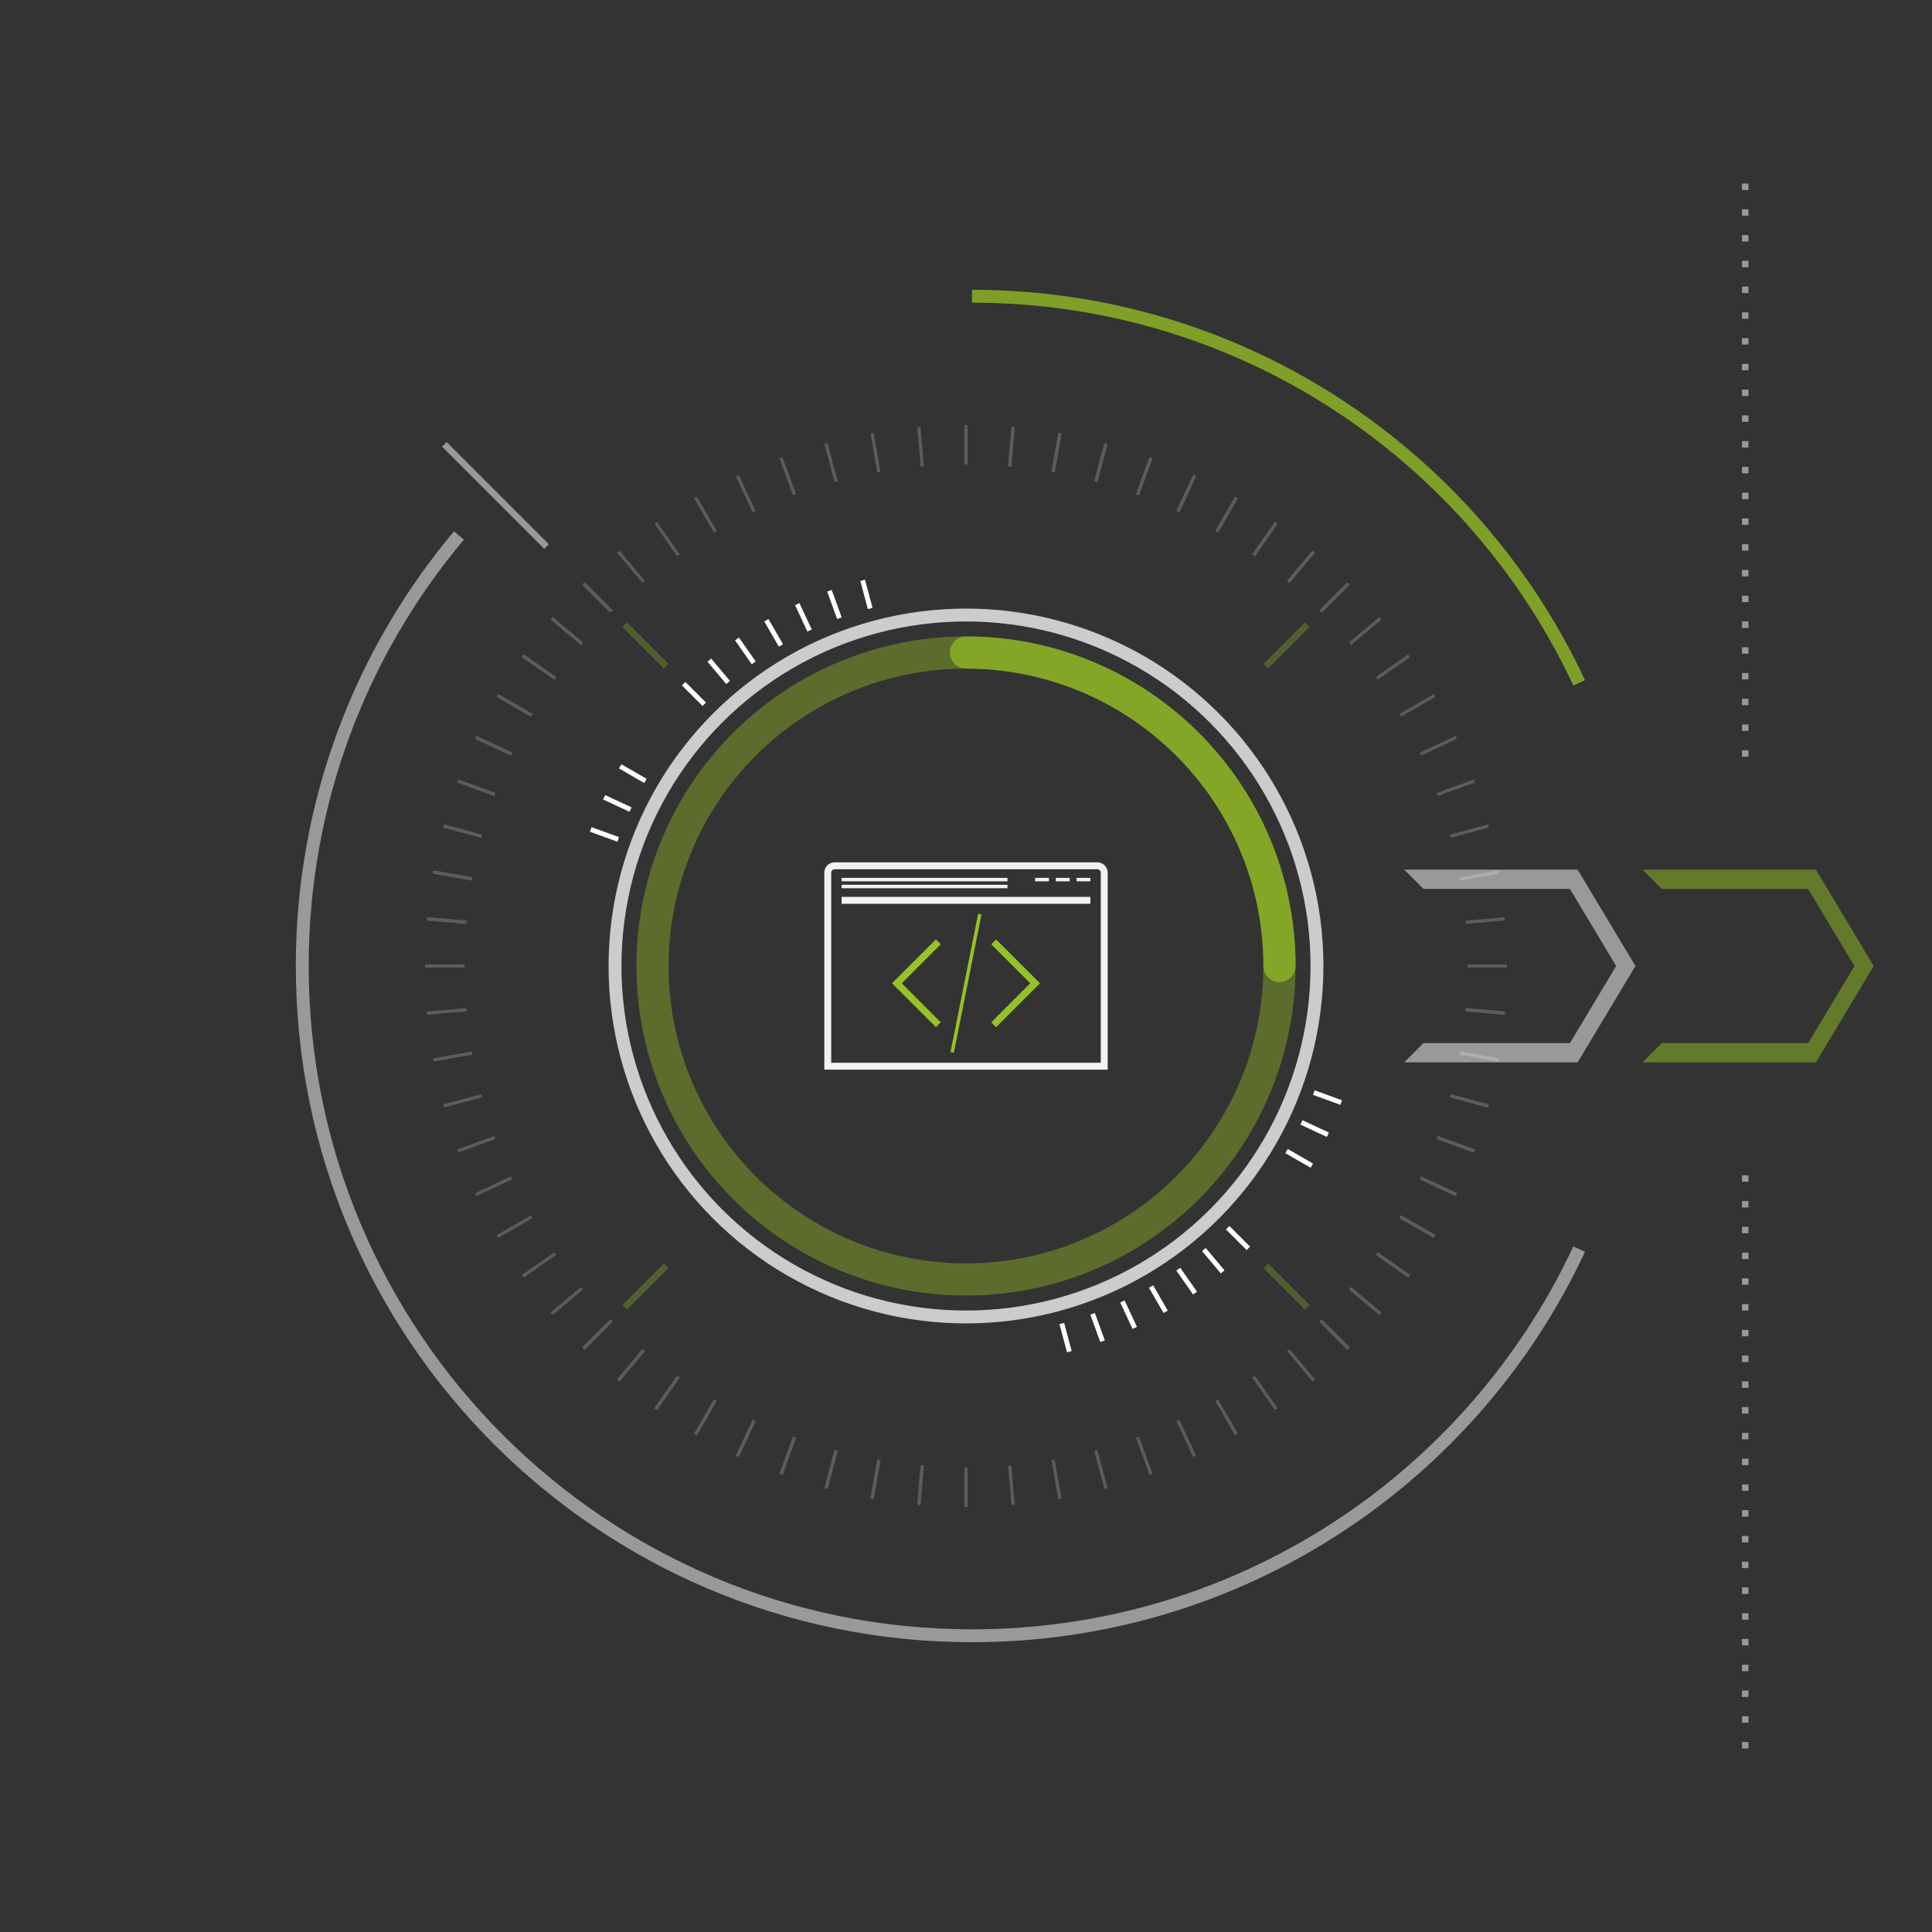 <?xml version="1.0" encoding="utf-8"?>
<!-- Generator: Adobe Illustrator 22.1.0, SVG Export Plug-In . SVG Version: 6.00 Build 0)  -->
<svg version="1.1" id="Web" xmlns="http://www.w3.org/2000/svg" xmlns:xlink="http://www.w3.org/1999/xlink" x="0px" y="0px"
	 viewBox="0 0 300 300" style="enable-background:new 0 0 300 300;" xml:space="preserve">
<rect x="0" y="0" width="300" height="300" fill="#333333" stroke="none"/>
<style type="text/css">
	.st0{opacity:0.31;fill:none;stroke:#97C225;stroke-linejoin:bevel;stroke-miterlimit:10;}
	.st1{opacity:0.5;fill:none;stroke:#FFFFFF;stroke-linejoin:bevel;stroke-miterlimit:10;}
	.st2{opacity:0.4;fill:none;stroke:#97C225;stroke-width:5;stroke-linejoin:bevel;stroke-miterlimit:10;}
	.st3{opacity:0.67;fill:none;stroke:#97C225;stroke-width:5;stroke-linecap:round;stroke-linejoin:bevel;stroke-miterlimit:10;}
	.st4{opacity:0.75;fill:none;stroke:#FFFFFF;stroke-width:2;stroke-linejoin:bevel;stroke-miterlimit:10;}
	.st5{opacity:0.75;fill:none;stroke:#97C225;stroke-width:2;stroke-linejoin:bevel;stroke-miterlimit:10;}
	.st6{opacity:0.5;fill:none;stroke:#FFFFFF;stroke-width:2;stroke-linejoin:bevel;stroke-miterlimit:10;}
	.st7{fill:none;stroke:#FFFFFF;stroke-width:0.75;stroke-linejoin:bevel;stroke-miterlimit:10;}
	.st8{opacity:0.2;}
	.st9{fill:none;stroke:#FFFFFF;stroke-width:0.5;stroke-linejoin:bevel;stroke-miterlimit:10;}
	.st10{fill:#F2F2F2;}
	.st11{fill:#97C225;}
	.st12{opacity:0.5;fill:#FFFFFF;}
	.st13{opacity:0.5;fill:#97C225;}
	.st14{opacity:0.5;}
	.st15{fill:#FFFFFF;}
</style>
<g id="Dash_Styles">
	<g id="Crosshair_Colored">
		<line class="st0" x1="103.435" y1="196.565" x2="97" y2="203"/>
		<line class="st0" x1="203" y1="97" x2="196.565" y2="103.435"/>
		<line class="st0" x1="196.565" y1="196.565" x2="203" y2="203"/>
		<line class="st0" x1="97" y1="97" x2="103.435" y2="103.435"/>
	</g>
	<line class="st1" x1="69" y1="69" x2="84.865" y2="84.865"/>
</g>
<g id="Rings">
	<circle id="Ring_Inner_Colored" class="st2" cx="150" cy="150" r="48.679"/>
	<path id="Ring_Half_colored_5_" class="st3" d="M150,101.321c26.885,0,48.679,21.794,48.679,48.679"/>
	<circle id="Ring_Middle_White" class="st4" cx="150" cy="150" r="54.5"/>
	<path id="Ring_Outer_Colored" class="st5" d="M150.935,46c41.726,0,77.713,24.573,94.278,60.037"/>
	<path id="Ring_Outer_White" class="st6" d="M245.213,193.963C228.648,229.427,192.661,254,150.935,254
		c-57.438,0-104-46.562-104-104c0-25.455,9.145-48.775,24.33-66.851"/>
</g>
<g id="Dashes">
	<g id="Dashes_Inner">
		<g>
			<line class="st7" x1="190.641" y1="190.641" x2="193.841" y2="193.841"/>
			<line class="st7" x1="106.159" y1="106.159" x2="109.359" y2="109.359"/>
		</g>
		<g>
			<line class="st7" x1="135.125" y1="94.484" x2="133.953" y2="90.113"/>
			<line class="st7" x1="166.047" y1="209.887" x2="164.875" y2="205.516"/>
		</g>
		<g>
			<line class="st7" x1="199.774" y1="178.737" x2="203.694" y2="181"/>
			<line class="st7" x1="96.306" y1="119" x2="100.226" y2="121.263"/>
		</g>
		<g>
			<line class="st7" x1="130.343" y1="95.992" x2="128.795" y2="91.739"/>
			<line class="st7" x1="171.205" y1="208.261" x2="169.657" y2="204.008"/>
		</g>
		<g>
			<line class="st7" x1="202.09" y1="174.29" x2="206.191" y2="176.202"/>
			<line class="st7" x1="93.809" y1="123.798" x2="97.91" y2="125.71"/>
		</g>
		<g>
			<line class="st7" x1="125.71" y1="97.91" x2="123.798" y2="93.809"/>
			<line class="st7" x1="176.202" y1="206.191" x2="174.29" y2="202.09"/>
		</g>
		<g>
			<line class="st7" x1="204.008" y1="169.657" x2="208.261" y2="171.205"/>
			<line class="st7" x1="91.739" y1="128.795" x2="95.992" y2="130.343"/>
		</g>
		<g>
			<line class="st7" x1="121.263" y1="100.226" x2="119" y2="96.306"/>
			<line class="st7" x1="181" y1="203.694" x2="178.737" y2="199.774"/>
		</g>
		<g>
			<line class="st7" x1="117.034" y1="102.92" x2="114.438" y2="99.213"/>
			<line class="st7" x1="185.562" y1="200.787" x2="182.966" y2="197.08"/>
		</g>
		<g>
			<line class="st7" x1="113.056" y1="105.972" x2="110.147" y2="102.505"/>
			<line class="st7" x1="189.853" y1="197.495" x2="186.944" y2="194.028"/>
		</g>
	</g>
	<g id="Dashes_Outer" class="st8">
		<g>
			<g>
				<line class="st9" x1="150" y1="72.131" x2="150" y2="66"/>
				<line class="st9" x1="150" y1="234" x2="150" y2="227.869"/>
			</g>
			<g>
				<line class="st9" x1="227.869" y1="150" x2="234" y2="150"/>
				<line class="st9" x1="66" y1="150" x2="72.131" y2="150"/>
			</g>
			<g>
				<line class="st9" x1="205.061" y1="94.939" x2="209.397" y2="90.603"/>
				<line class="st9" x1="90.603" y1="209.397" x2="94.939" y2="205.061"/>
			</g>
			<g>
				<line class="st9" x1="205.061" y1="205.061" x2="209.397" y2="209.397"/>
				<line class="st9" x1="90.603" y1="90.603" x2="94.939" y2="94.939"/>
			</g>
			<g>
				<line class="st9" x1="205.061" y1="94.939" x2="209.397" y2="90.603"/>
				<line class="st9" x1="90.603" y1="209.397" x2="94.939" y2="205.061"/>
			</g>
			<g>
				<line class="st9" x1="205.061" y1="205.061" x2="209.397" y2="209.397"/>
				<line class="st9" x1="90.603" y1="90.603" x2="94.939" y2="94.939"/>
			</g>
		</g>
		<g>
			<g>
				<line class="st9" x1="143.213" y1="72.428" x2="142.679" y2="66.32"/>
				<line class="st9" x1="157.321" y1="233.68" x2="156.787" y2="227.572"/>
			</g>
			<g>
				<line class="st9" x1="227.572" y1="143.213" x2="233.68" y2="142.679"/>
				<line class="st9" x1="66.32" y1="157.321" x2="72.428" y2="156.787"/>
			</g>
			<g>
				<line class="st9" x1="200.053" y1="90.349" x2="203.994" y2="85.652"/>
				<line class="st9" x1="96.006" y1="214.348" x2="99.947" y2="209.651"/>
			</g>
			<g>
				<line class="st9" x1="209.651" y1="200.053" x2="214.348" y2="203.994"/>
				<line class="st9" x1="85.652" y1="96.006" x2="90.349" y2="99.947"/>
			</g>
			<g>
				<line class="st9" x1="200.053" y1="90.349" x2="203.994" y2="85.652"/>
				<line class="st9" x1="96.006" y1="214.348" x2="99.947" y2="209.651"/>
			</g>
			<g>
				<line class="st9" x1="209.651" y1="200.053" x2="214.348" y2="203.994"/>
				<line class="st9" x1="85.652" y1="96.006" x2="90.349" y2="99.947"/>
			</g>
		</g>
		<g>
			<g>
				<line class="st9" x1="136.478" y1="73.314" x2="135.414" y2="67.276"/>
				<line class="st9" x1="164.586" y1="232.724" x2="163.522" y2="226.686"/>
			</g>
			<g>
				<line class="st9" x1="226.686" y1="136.478" x2="232.724" y2="135.414"/>
				<line class="st9" x1="67.276" y1="164.586" x2="73.314" y2="163.522"/>
			</g>
			<g>
				<line class="st9" x1="194.664" y1="86.214" x2="198.18" y2="81.191"/>
				<line class="st9" x1="101.82" y1="218.809" x2="105.336" y2="213.786"/>
			</g>
			<g>
				<line class="st9" x1="213.786" y1="194.664" x2="218.809" y2="198.18"/>
				<line class="st9" x1="81.191" y1="101.82" x2="86.214" y2="105.336"/>
			</g>
			<g>
				<line class="st9" x1="194.664" y1="86.214" x2="198.18" y2="81.191"/>
				<line class="st9" x1="101.82" y1="218.809" x2="105.336" y2="213.786"/>
			</g>
			<g>
				<line class="st9" x1="213.786" y1="194.664" x2="218.809" y2="198.18"/>
				<line class="st9" x1="81.191" y1="101.82" x2="86.214" y2="105.336"/>
			</g>
		</g>
		<g>
			<g>
				<line class="st9" x1="129.846" y1="74.785" x2="128.259" y2="68.862"/>
				<line class="st9" x1="171.741" y1="231.138" x2="170.154" y2="225.215"/>
			</g>
			<g>
				<line class="st9" x1="225.215" y1="129.846" x2="231.138" y2="128.259"/>
				<line class="st9" x1="68.862" y1="171.741" x2="74.785" y2="170.154"/>
			</g>
			<g>
				<line class="st9" x1="188.934" y1="82.564" x2="192" y2="77.254"/>
				<line class="st9" x1="108" y1="222.746" x2="111.066" y2="217.436"/>
			</g>
			<g>
				<line class="st9" x1="217.436" y1="188.934" x2="222.746" y2="192"/>
				<line class="st9" x1="77.254" y1="108" x2="82.564" y2="111.066"/>
			</g>
			<g>
				<line class="st9" x1="188.934" y1="82.564" x2="192" y2="77.254"/>
				<line class="st9" x1="108" y1="222.746" x2="111.066" y2="217.436"/>
			</g>
			<g>
				<line class="st9" x1="217.436" y1="188.934" x2="222.746" y2="192"/>
				<line class="st9" x1="77.254" y1="108" x2="82.564" y2="111.066"/>
			</g>
		</g>
		<g>
			<g>
				<line class="st9" x1="123.367" y1="76.827" x2="121.27" y2="71.066"/>
				<line class="st9" x1="178.73" y1="228.934" x2="176.633" y2="223.173"/>
			</g>
			<g>
				<line class="st9" x1="223.173" y1="123.367" x2="228.934" y2="121.27"/>
				<line class="st9" x1="71.066" y1="178.73" x2="76.827" y2="176.633"/>
			</g>
			<g>
				<line class="st9" x1="182.909" y1="79.427" x2="185.5" y2="73.87"/>
				<line class="st9" x1="114.5" y1="226.13" x2="117.091" y2="220.573"/>
			</g>
			<g>
				<line class="st9" x1="220.573" y1="182.909" x2="226.13" y2="185.5"/>
				<line class="st9" x1="73.87" y1="114.5" x2="79.427" y2="117.091"/>
			</g>
			<g>
				<line class="st9" x1="182.909" y1="79.427" x2="185.5" y2="73.87"/>
				<line class="st9" x1="114.5" y1="226.13" x2="117.091" y2="220.573"/>
			</g>
			<g>
				<line class="st9" x1="220.573" y1="182.909" x2="226.13" y2="185.5"/>
				<line class="st9" x1="73.87" y1="114.5" x2="79.427" y2="117.091"/>
			</g>
		</g>
		<g>
			<g>
				<line class="st9" x1="117.091" y1="79.427" x2="114.5" y2="73.87"/>
				<line class="st9" x1="185.5" y1="226.13" x2="182.909" y2="220.573"/>
			</g>
			<g>
				<line class="st9" x1="220.573" y1="117.091" x2="226.13" y2="114.5"/>
				<line class="st9" x1="73.87" y1="185.5" x2="79.427" y2="182.909"/>
			</g>
			<g>
				<line class="st9" x1="176.633" y1="76.827" x2="178.73" y2="71.066"/>
				<line class="st9" x1="121.27" y1="228.934" x2="123.367" y2="223.173"/>
			</g>
			<g>
				<line class="st9" x1="223.173" y1="176.633" x2="228.934" y2="178.73"/>
				<line class="st9" x1="71.066" y1="121.27" x2="76.827" y2="123.367"/>
			</g>
			<g>
				<line class="st9" x1="176.633" y1="76.827" x2="178.73" y2="71.066"/>
				<line class="st9" x1="121.27" y1="228.934" x2="123.367" y2="223.173"/>
			</g>
			<g>
				<line class="st9" x1="223.173" y1="176.633" x2="228.934" y2="178.73"/>
				<line class="st9" x1="71.066" y1="121.27" x2="76.827" y2="123.367"/>
			</g>
		</g>
		<g>
			<g>
				<line class="st9" x1="111.066" y1="82.564" x2="108" y2="77.254"/>
				<line class="st9" x1="192" y1="222.746" x2="188.934" y2="217.436"/>
			</g>
			<g>
				<line class="st9" x1="217.436" y1="111.066" x2="222.746" y2="108"/>
				<line class="st9" x1="77.254" y1="192" x2="82.564" y2="188.934"/>
			</g>
			<g>
				<line class="st9" x1="170.154" y1="74.785" x2="171.741" y2="68.862"/>
				<line class="st9" x1="128.259" y1="231.138" x2="129.846" y2="225.215"/>
			</g>
			<g>
				<line class="st9" x1="225.215" y1="170.154" x2="231.138" y2="171.741"/>
				<line class="st9" x1="68.862" y1="128.259" x2="74.785" y2="129.846"/>
			</g>
			<g>
				<line class="st9" x1="170.154" y1="74.785" x2="171.741" y2="68.862"/>
				<line class="st9" x1="128.259" y1="231.138" x2="129.846" y2="225.215"/>
			</g>
			<g>
				<line class="st9" x1="225.215" y1="170.154" x2="231.138" y2="171.741"/>
				<line class="st9" x1="68.862" y1="128.259" x2="74.785" y2="129.846"/>
			</g>
		</g>
		<g>
			<g>
				<line class="st9" x1="105.336" y1="86.214" x2="101.82" y2="81.191"/>
				<line class="st9" x1="198.18" y1="218.809" x2="194.664" y2="213.786"/>
			</g>
			<g>
				<line class="st9" x1="213.786" y1="105.336" x2="218.809" y2="101.82"/>
				<line class="st9" x1="81.191" y1="198.18" x2="86.214" y2="194.664"/>
			</g>
			<g>
				<line class="st9" x1="163.522" y1="73.314" x2="164.586" y2="67.276"/>
				<line class="st9" x1="135.414" y1="232.724" x2="136.478" y2="226.686"/>
			</g>
			<g>
				<line class="st9" x1="226.686" y1="163.522" x2="232.724" y2="164.586"/>
				<line class="st9" x1="67.276" y1="135.414" x2="73.314" y2="136.478"/>
			</g>
			<g>
				<line class="st9" x1="163.522" y1="73.314" x2="164.586" y2="67.276"/>
				<line class="st9" x1="135.414" y1="232.724" x2="136.478" y2="226.686"/>
			</g>
			<g>
				<line class="st9" x1="226.686" y1="163.522" x2="232.724" y2="164.586"/>
				<line class="st9" x1="67.276" y1="135.414" x2="73.314" y2="136.478"/>
			</g>
		</g>
		<g>
			<g>
				<line class="st9" x1="99.947" y1="90.349" x2="96.006" y2="85.652"/>
				<line class="st9" x1="203.994" y1="214.348" x2="200.053" y2="209.651"/>
			</g>
			<g>
				<line class="st9" x1="209.651" y1="99.947" x2="214.348" y2="96.006"/>
				<line class="st9" x1="85.652" y1="203.994" x2="90.349" y2="200.053"/>
			</g>
			<g>
				<line class="st9" x1="156.787" y1="72.428" x2="157.321" y2="66.32"/>
				<line class="st9" x1="142.679" y1="233.68" x2="143.213" y2="227.572"/>
			</g>
			<g>
				<line class="st9" x1="227.572" y1="156.787" x2="233.68" y2="157.321"/>
				<line class="st9" x1="66.32" y1="142.679" x2="72.428" y2="143.213"/>
			</g>
			<g>
				<line class="st9" x1="156.787" y1="72.428" x2="157.321" y2="66.32"/>
				<line class="st9" x1="142.679" y1="233.68" x2="143.213" y2="227.572"/>
			</g>
			<g>
				<line class="st9" x1="227.572" y1="156.787" x2="233.68" y2="157.321"/>
				<line class="st9" x1="66.32" y1="142.679" x2="72.428" y2="143.213"/>
			</g>
		</g>
	</g>
</g>
<g id="Icon">
	<g id="icon-web">
		<polygon id="Window_Dot_2_4_" class="st10" points="167.171,136.319 167.171,136.851 169.317,136.851 
			169.317,136.319 169.317,136.315 167.171,136.315 		"/>
		<polygon id="Window_Dot_2_1_" class="st10" points="166.098,136.319 166.098,136.315 163.951,136.315 
			163.951,136.319 163.951,136.851 166.098,136.851 		"/>
		<polygon id="Window_Dot_1_2_" class="st10" points="162.878,136.319 162.878,136.315 160.732,136.315 
			160.732,136.319 160.732,136.851 162.878,136.851 		"/>
		<polygon id="Adress_Line_Down_2_" class="st10" points="156.439,137.392 156.439,137.388 130.683,137.388 
			130.683,137.392 130.683,137.925 156.439,137.925 		"/>
		<polygon id="Adress_Line_Top_2_" class="st10" points="156.439,136.319 156.439,136.315 130.683,136.315 
			130.683,136.319 130.683,136.851 156.439,136.851 		"/>
		<rect id="Window_Separator_2_" x="130.683" y="139.268" class="st10" width="38.634" height="1.073"/>
		<path id="Window_2_" class="st10" d="M171.991,135.353l-0.021-0.155l-0.034-0.146l-0.052-0.146l-0.064-0.133
			l-0.073-0.133l-0.086-0.12l-0.099-0.112l-0.103-0.103l-0.116-0.094l-0.124-0.082l-0.133-0.069
			l-0.137-0.06l-0.146-0.047l-0.146-0.03l-0.112-0.013l-0.142-0.009H150h-20.403l-0.146,0.009
			l-0.155,0.021l-0.146,0.034l-0.146,0.052l-0.133,0.064l-0.133,0.073l-0.12,0.086l-0.112,0.099
			l-0.103,0.103l-0.094,0.116l-0.082,0.124l-0.069,0.133l-0.06,0.137l-0.047,0.146l-0.03,0.146
			l-0.013,0.112L128,135.499v30.598h22h22v-30.598L171.991,135.353z M170.927,165.024H150h-20.927v-29.499
			l0.004-0.073v-0.026l0.013-0.052l0.017-0.047l0.017-0.047l0.026-0.043l0.026-0.043l0.03-0.039
			l0.034-0.034l0.039-0.034l0.043-0.026l0.039-0.026l0.047-0.021l0.047-0.017l0.052-0.013
			l0.047-0.004l0.069-0.004H150h20.377l0.073,0.004h0.026l0.052,0.013l0.047,0.017l0.047,0.017
			l0.043,0.026l0.043,0.026l0.039,0.03l0.034,0.034l0.034,0.039l0.026,0.043l0.026,0.039
			l0.021,0.047l0.017,0.047l0.013,0.052l0.004,0.047l0.004,0.069V165.024z"/>
		<polygon id="_x3E__2_" class="st11" points="153.915,146.622 159.972,152.683 153.915,158.744 154.67,159.5 
			161.492,152.683 154.67,145.866 		"/>
		<polygon id="_x2F__2_" class="st11" points="147.592,163.363 148.116,163.466 152.408,142.003 151.884,141.9 		
			"/>
		<polygon id="_x3C__2_" class="st11" points="145.33,145.866 138.508,152.683 145.33,159.5 146.085,158.744 
			140.028,152.683 146.085,146.622 		"/>
	</g>
</g>
<g id="Arrows">
	<polyline id="White_Arrow_4_" class="st12" points="221.041,138.033 218.05,135.041 244.975,135.041 
		253.95,150 244.975,164.959 218.05,164.959 221.041,161.967 243.779,161.967 250.959,150 
		243.779,138.033 221.041,138.033 	"/>
	<polyline id="White_Arrow_1_" class="st13" points="258.041,138.033 255.05,135.041 281.975,135.041 
		290.95,150 281.975,164.959 255.05,164.959 258.041,161.967 280.779,161.967 287.959,150 
		280.779,138.033 258.041,138.033 	"/>
</g>
<g id="Separators">
	<g class="st14">
		<rect x="270.5" y="28.5" class="st15" width="1" height="1"/>
		<rect x="270.5" y="32.5" class="st15" width="1" height="1"/>
		<rect x="270.5" y="36.5" class="st15" width="1" height="1"/>
		<rect x="270.5" y="40.5" class="st15" width="1" height="1"/>
		<rect x="270.5" y="44.5" class="st15" width="1" height="1"/>
		<rect x="270.5" y="48.5" class="st15" width="1" height="1"/>
		<rect x="270.5" y="52.5" class="st15" width="1" height="1"/>
		<rect x="270.5" y="56.5" class="st15" width="1" height="1"/>
		<rect x="270.5" y="60.5" class="st15" width="1" height="1"/>
		<rect x="270.5" y="64.5" class="st15" width="1" height="1"/>
		<rect x="270.5" y="68.5" class="st15" width="1" height="1"/>
		<rect x="270.5" y="72.5" class="st15" width="1" height="1"/>
		<rect x="270.5" y="76.5" class="st15" width="1" height="1"/>
		<rect x="270.5" y="80.5" class="st15" width="1" height="1"/>
		<rect x="270.5" y="84.5" class="st15" width="1" height="1"/>
		<rect x="270.5" y="88.5" class="st15" width="1" height="1"/>
		<rect x="270.5" y="92.5" class="st15" width="1" height="1"/>
		<rect x="270.5" y="96.5" class="st15" width="1" height="1"/>
		<rect x="270.5" y="100.5" class="st15" width="1" height="1"/>
		<rect x="270.5" y="104.5" class="st15" width="1" height="1"/>
		<rect x="270.5" y="108.5" class="st15" width="1" height="1"/>
		<rect x="270.5" y="112.5" class="st15" width="1" height="1"/>
		<rect x="270.5" y="116.5" class="st15" width="1" height="1"/>
	</g>
	<g class="st14">
		<rect x="270.5" y="182.5" class="st15" width="1" height="1"/>
		<rect x="270.5" y="186.5" class="st15" width="1" height="1"/>
		<rect x="270.5" y="190.5" class="st15" width="1" height="1"/>
		<rect x="270.5" y="194.5" class="st15" width="1" height="1"/>
		<rect x="270.5" y="198.5" class="st15" width="1" height="1"/>
		<rect x="270.5" y="202.5" class="st15" width="1" height="1"/>
		<rect x="270.5" y="206.5" class="st15" width="1" height="1"/>
		<rect x="270.5" y="210.5" class="st15" width="1" height="1"/>
		<rect x="270.5" y="214.5" class="st15" width="1" height="1"/>
		<rect x="270.5" y="218.5" class="st15" width="1" height="1"/>
		<rect x="270.5" y="222.5" class="st15" width="1" height="1"/>
		<rect x="270.5" y="226.5" class="st15" width="1" height="1"/>
		<rect x="270.5" y="230.5" class="st15" width="1" height="1"/>
		<rect x="270.5" y="234.5" class="st15" width="1" height="1"/>
		<rect x="270.5" y="238.5" class="st15" width="1" height="1"/>
		<rect x="270.5" y="242.5" class="st15" width="1" height="1"/>
		<rect x="270.5" y="246.5" class="st15" width="1" height="1"/>
		<rect x="270.5" y="250.5" class="st15" width="1" height="1"/>
		<rect x="270.5" y="254.5" class="st15" width="1" height="1"/>
		<rect x="270.5" y="258.5" class="st15" width="1" height="1"/>
		<rect x="270.5" y="262.5" class="st15" width="1" height="1"/>
		<rect x="270.5" y="266.5" class="st15" width="1" height="1"/>
		<rect x="270.5" y="270.5" class="st15" width="1" height="1"/>
	</g>
</g>
</svg>
